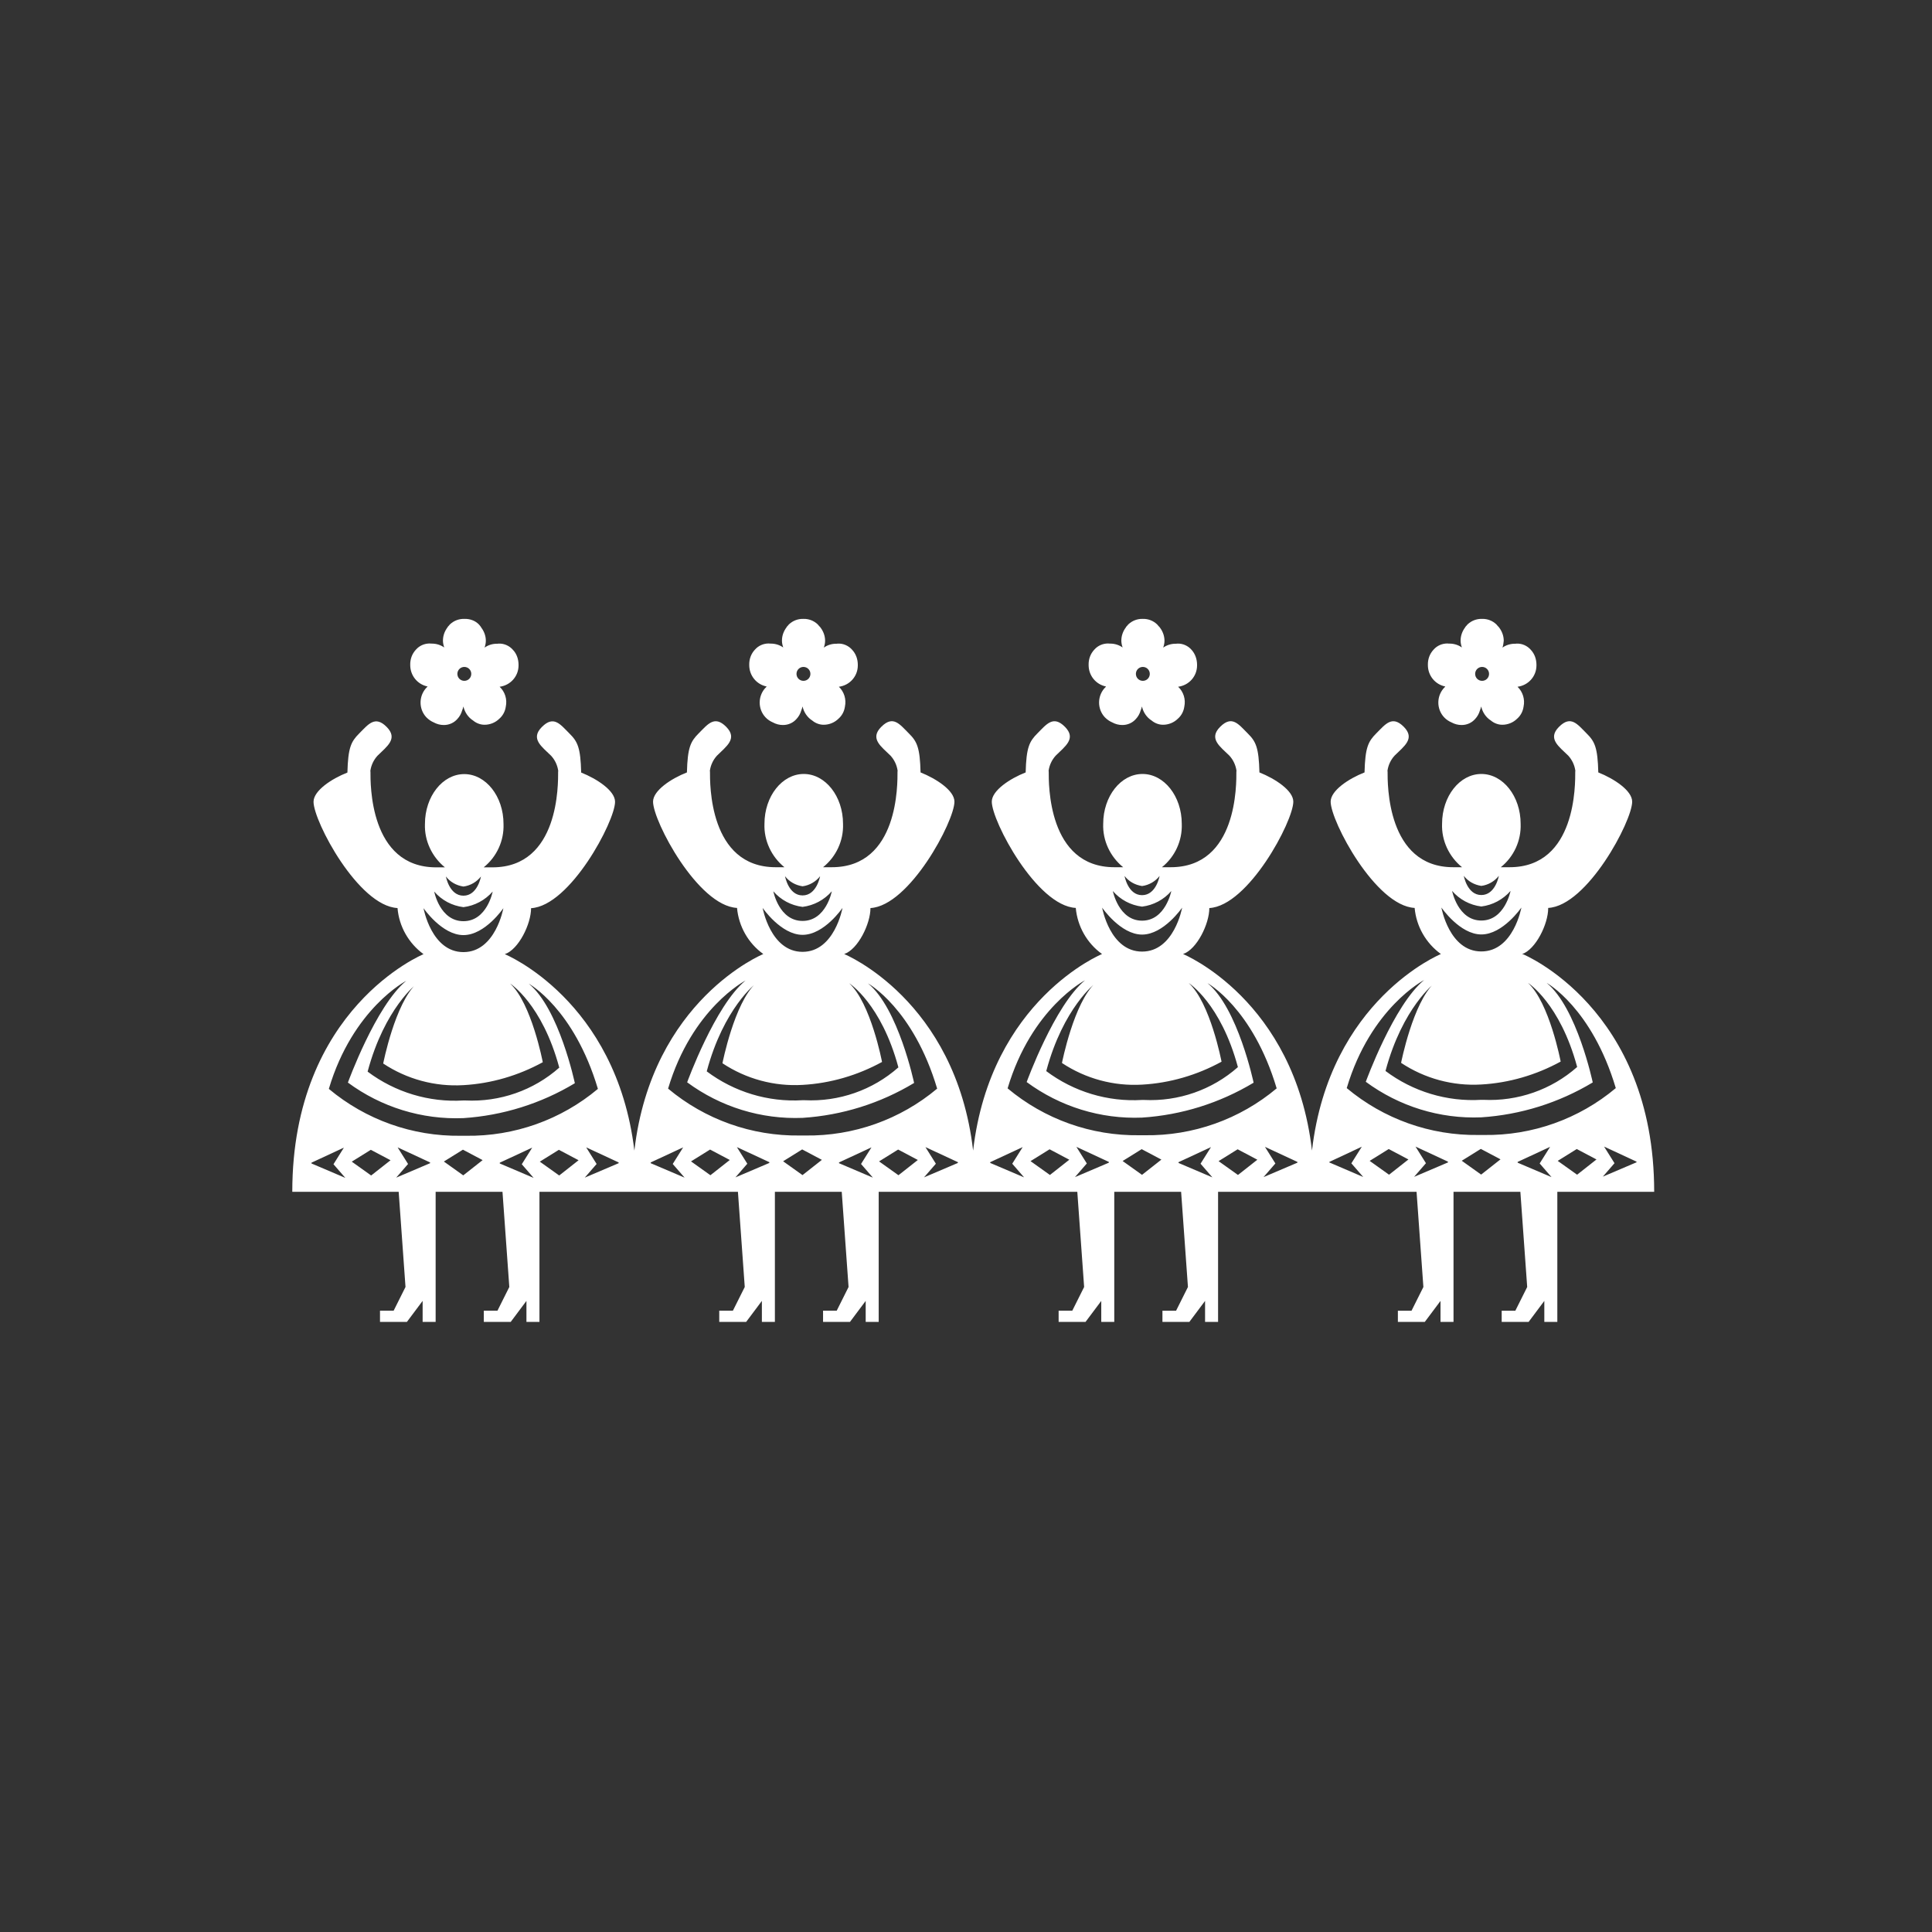<?xml version="1.0" encoding="UTF-8"?>
<svg id="Warstwa_1" data-name="Warstwa 1" xmlns="http://www.w3.org/2000/svg" viewBox="0 0 150 150">
  <rect x="0" y="0" width="150" height="150" fill="#333333" stroke="none"/>
  <defs>
    <style>
      .cls-1 {
        fill: #fff;
      }
    </style>
  </defs>
  <g id="Group_42" data-name="Group 42">
    <path id="Path_201" data-name="Path 201" class="cls-1" d="m36.05,51.78c.3,0,.54.24.54.54s-.24.54-.54.54-.54-.24-.54-.54h0c0-.3.24-.54.54-.54h0m-.06,2.43h0m-2.82-.88c-.67.64-.69,1.71-.06,2.37.17.17.36.3.57.39.24.13.5.2.78.2.41,0,.79-.17,1.05-.47.17-.18.3-.41.37-.66.05-.11.07-.2.1-.31.1.45.37.85.75,1.09.25.21.57.33.89.33.43,0,.85-.17,1.16-.48.27-.24.44-.57.49-.93.12-.56-.06-1.15-.48-1.54.84-.11,1.47-.81,1.47-1.66h0v-.04c0-.43-.14-.86-.44-1.17-.27-.31-.67-.49-1.07-.48-.04,0-.08,0-.12.01h-.06c-.35,0-.68.11-.95.3.06-.17.1-.35.1-.53,0-.37-.13-.73-.36-1.03-.02-.05-.05-.08-.08-.12-.01-.02-.04-.04-.05-.06s-.04-.05-.06-.07c-.29-.29-.69-.43-1.11-.42h-.01c-.42-.01-.81.14-1.11.42-.02.01-.04.04-.05.06-.05.05-.08.08-.12.13,0,.01-.02.02-.02.04-.23.3-.36.66-.36,1.04,0,.18.04.36.1.53-.27-.19-.61-.3-.95-.3h-.06s-.08-.01-.12-.01c-.41,0-.8.17-1.07.48-.3.32-.45.74-.44,1.18v.02h0c0,.81.56,1.5,1.35,1.66"/>
    <path id="Path_202" data-name="Path 202" class="cls-1" d="m62.38,51.78c.3,0,.54.24.54.54s-.24.54-.54.54-.54-.24-.54-.54.24-.54.54-.54h0m-.06,2.43h0m-2.82-.88c-.67.64-.69,1.71-.06,2.37.16.17.36.3.57.39.24.13.5.2.78.2.41,0,.79-.17,1.05-.47.17-.18.3-.41.37-.66.05-.11.07-.2.1-.31.1.45.37.85.75,1.09.25.21.57.33.89.33.43,0,.85-.17,1.16-.48.27-.24.44-.57.49-.93.12-.56-.06-1.15-.47-1.54.84-.11,1.47-.81,1.47-1.66h0v-.04c0-.43-.14-.85-.44-1.17-.27-.31-.67-.49-1.07-.48-.04,0-.08,0-.12.01h-.06c-.35,0-.68.11-.95.3.06-.17.1-.35.1-.53,0-.37-.13-.73-.36-1.03-.02-.04-.06-.07-.1-.11-.01-.02-.04-.04-.05-.06s-.04-.05-.06-.07c-.3-.29-.7-.44-1.11-.43h-.01c-.42-.01-.81.14-1.11.42-.02.01-.04.04-.05.06-.05.05-.08.08-.12.13,0,.01-.02.02-.02.04-.23.3-.36.66-.36,1.04,0,.18.04.36.1.53-.27-.19-.61-.3-.95-.3h-.06s-.08-.01-.12-.01c-.41,0-.8.17-1.07.48-.3.32-.45.74-.44,1.18v.02h0c0,.81.56,1.5,1.35,1.66"/>
    <path id="Path_203" data-name="Path 203" class="cls-1" d="m88.73,51.78c.3,0,.54.24.54.54s-.24.54-.54.54-.54-.24-.54-.54.24-.54.54-.54h0m-.06,2.43h0m-2.82-.88c-.67.64-.69,1.71-.06,2.37.17.17.36.3.57.39.24.13.5.2.78.2.41,0,.79-.17,1.05-.47.17-.18.3-.41.37-.66.05-.11.07-.2.1-.31.1.45.37.85.75,1.09.25.21.57.33.89.33.43,0,.85-.17,1.16-.48.27-.24.44-.57.49-.93.12-.56-.06-1.15-.48-1.54.84-.11,1.47-.81,1.47-1.66h0v-.04c0-.43-.14-.85-.43-1.17-.27-.31-.67-.49-1.07-.48-.04,0-.08,0-.12.01h-.06c-.35,0-.68.11-.95.3.06-.17.1-.35.1-.53,0-.37-.13-.73-.36-1.03-.02-.04-.06-.07-.1-.11-.01-.02-.04-.04-.05-.06s-.04-.05-.06-.07c-.3-.29-.7-.44-1.11-.43h-.01c-.42-.01-.81.14-1.11.42-.02.01-.04.04-.05.06-.05.05-.08.08-.12.13,0,.01-.02.02-.02.04-.23.3-.36.66-.36,1.04,0,.18.04.36.1.53-.27-.19-.61-.3-.95-.3h-.06s-.08-.01-.12-.01c-.41,0-.8.17-1.07.48-.3.32-.45.74-.44,1.18v.02h0c0,.81.56,1.5,1.35,1.66"/>
    <path id="Path_204" data-name="Path 204" class="cls-1" d="m124.43,91.37l.92-1.06-.81-1.29,2.52,1.17v.05l-2.63,1.12h0Zm-1.99-.17l-1.5-1.07,1.48-.92,1.53.81s-1.5,1.18-1.5,1.18Zm-7.22-3.08h-.43c-3.74.05-7.36-1.24-10.23-3.64,1.86-6.25,6.01-8.39,6.01-8.39-2.36,1.93-4.53,7.9-4.53,7.9,2.59,1.91,5.75,2.89,8.96,2.76,3.07-.2,6.03-1.13,8.66-2.71,0,0-1.22-5.8-3.58-7.73,0,0,3.51,1.93,5.37,8.17-2.86,2.4-6.49,3.69-10.23,3.64m2.61,2.14v-.05l2.52-1.17-.81,1.29.92,1.06-2.63-1.12h0Zm-2.84.93l-1.5-1.07,1.48-.92,1.53.81s-1.5,1.18-1.5,1.18Zm-2.57-.94l-2.63,1.12.92-1.06-.81-1.29,2.52,1.17v.05h0Zm-4.58.95l-1.5-1.07,1.48-.92,1.53.81s-1.5,1.18-1.5,1.18Zm-4.63-.94v-.05l2.52-1.18-.81,1.29.92,1.06-2.61-1.12h-.01Zm8.17-13.96c-1.68,1.53-2.6,6.22-2.6,6.22,1.84,1.22,4.02,1.81,6.22,1.68,2.16-.12,4.27-.74,6.17-1.78,0,0-.87-4.58-2.54-6.11,0,0,2.49,1.58,3.82,6.53-2,1.77-4.62,2.68-7.29,2.55h-.16c-2.66.16-5.3-.64-7.43-2.24,1.32-4.94,3.82-6.83,3.82-6.83m3.62-3.77c1.68,0,3.11-2.09,3.11-2.09,0,0-.61,3.41-3.11,3.41s-3.1-3.41-3.1-3.41c0,0,1.43,2.09,3.1,2.09m0-2.17c.88-.11,1.68-.54,2.27-1.21,0,0-.45,2.3-2.27,2.3s-2.27-2.3-2.27-2.3c.58.67,1.38,1.1,2.27,1.21m0-1.6c.54-.07,1.03-.36,1.36-.78,0,0-.26,1.49-1.36,1.49s-1.36-1.49-1.36-1.49c.33.43.82.7,1.36.78m-14.28,21.49l-2.63,1.12.92-1.06-.81-1.29,2.52,1.17v.05h0Zm-4.62.95l-1.5-1.07,1.48-.92,1.53.81s-1.5,1.18-1.5,1.18Zm-7.22-3.08h-.43c-3.74.05-7.36-1.24-10.23-3.64,1.86-6.25,6.01-8.39,6.01-8.39-2.36,1.93-4.53,7.9-4.53,7.9,2.59,1.91,5.75,2.89,8.96,2.76,3.07-.2,6.03-1.13,8.66-2.71,0,0-1.22-5.8-3.58-7.73,0,0,3.51,1.93,5.37,8.17-2.86,2.4-6.49,3.69-10.23,3.64m2.61,2.14v-.05l2.52-1.17-.81,1.29.92,1.06-2.63-1.12h0Zm-2.84.93l-1.5-1.07,1.48-.92,1.53.81s-1.5,1.18-1.5,1.18Zm-2.57-.94l-2.63,1.12.92-1.06-.81-1.29,2.52,1.17v.05h0Zm-4.58.95l-1.5-1.07,1.48-.92,1.53.81s-1.5,1.18-1.5,1.18Zm-4.63-.94v-.05l2.52-1.17-.81,1.29.92,1.06-2.63-1.12h0Zm8.17-13.97c-1.68,1.53-2.6,6.22-2.6,6.22,1.84,1.22,4.02,1.81,6.22,1.68,2.16-.12,4.27-.74,6.17-1.78,0,0-.87-4.58-2.55-6.11,0,0,2.49,1.58,3.82,6.53-2,1.77-4.62,2.68-7.29,2.55h-.16c-2.66.16-5.3-.64-7.43-2.24,1.32-4.94,3.82-6.83,3.82-6.83m3.62-3.77c1.68,0,3.11-2.09,3.11-2.09,0,0-.61,3.41-3.11,3.41s-3.1-3.41-3.1-3.41c0,0,1.43,2.09,3.1,2.09m0-2.17c.88-.11,1.69-.54,2.27-1.21,0,0-.45,2.3-2.27,2.3s-2.27-2.3-2.27-2.3c.58.67,1.38,1.1,2.27,1.21m0-1.6c.54-.07,1.03-.36,1.36-.78,0,0-.26,1.49-1.36,1.49s-1.36-1.49-1.36-1.49c.33.43.82.7,1.36.78m-14.3,21.5l-2.63,1.12.92-1.06-.81-1.29,2.52,1.17v.05h0Zm-4.62.95l-1.5-1.07,1.48-.92,1.53.81s-1.5,1.18-1.5,1.18Zm-7.22-3.08h-.43c-3.74.05-7.36-1.24-10.23-3.64,1.86-6.25,6.01-8.39,6.01-8.39-2.36,1.93-4.53,7.9-4.53,7.9,2.59,1.91,5.75,2.89,8.97,2.76,3.07-.2,6.03-1.13,8.65-2.71,0,0-1.22-5.8-3.58-7.73,0,0,3.51,1.93,5.37,8.17-2.86,2.4-6.49,3.69-10.23,3.64m2.61,2.14v-.05l2.52-1.17-.81,1.29.92,1.06-2.63-1.12h0Zm-2.84.93l-1.5-1.07,1.48-.92,1.53.81s-1.5,1.18-1.5,1.18Zm-2.57-.94l-2.63,1.12.92-1.06-.81-1.29,2.52,1.17v.05h0Zm-4.58.95l-1.5-1.07,1.48-.92,1.53.81-1.5,1.18Zm-4.63-.94v-.05l2.52-1.17-.81,1.29.92,1.06-2.63-1.12h0Zm8.17-13.97c-1.68,1.53-2.6,6.22-2.6,6.22,1.84,1.22,4.02,1.81,6.22,1.68,2.16-.12,4.27-.74,6.17-1.78,0,0-.87-4.58-2.55-6.11,0,0,2.49,1.58,3.82,6.53-2,1.77-4.62,2.68-7.29,2.55h-.16c-2.66.16-5.3-.64-7.43-2.24,1.32-4.94,3.82-6.83,3.82-6.83m3.62-3.77c1.68,0,3.1-2.09,3.1-2.09,0,0-.61,3.41-3.1,3.41s-3.1-3.41-3.1-3.41c0,0,1.43,2.09,3.1,2.09m0-2.17c.88-.11,1.68-.54,2.27-1.21,0,0-.44,2.3-2.27,2.3s-2.27-2.3-2.27-2.3c.58.67,1.38,1.1,2.27,1.21m0-1.6c.54-.07,1.03-.36,1.36-.78,0,0-.26,1.49-1.36,1.49s-1.36-1.49-1.36-1.49c.33.43.82.7,1.36.78m-14.28,21.5l-2.63,1.12.92-1.06-.81-1.29,2.52,1.17v.05h0Zm-4.62.95l-1.5-1.07,1.48-.92,1.53.81-1.5,1.18Zm-7.22-3.08h-.43c-3.74.05-7.36-1.24-10.23-3.64,1.86-6.25,6.01-8.39,6.01-8.39-2.36,1.93-4.53,7.9-4.53,7.9,2.59,1.91,5.75,2.89,8.97,2.76,3.05-.2,6.03-1.13,8.65-2.71,0,0-1.22-5.8-3.58-7.73,0,0,3.51,1.93,5.37,8.17-2.86,2.4-6.49,3.69-10.23,3.64m2.61,2.14v-.05l2.52-1.17-.81,1.29.92,1.06-2.63-1.12h0Zm-2.84.93l-1.5-1.07,1.48-.92,1.53.81s-1.5,1.18-1.5,1.18Zm-2.57-.94l-2.63,1.12.92-1.06-.81-1.29,2.52,1.17v.05h0Zm-4.58.95l-1.5-1.07,1.48-.92,1.53.81-1.5,1.18Zm-4.63-.94v-.05l2.52-1.17-.81,1.29.92,1.06-2.63-1.12h0Zm8.17-13.97c-1.68,1.53-2.6,6.22-2.6,6.22,1.84,1.22,4.02,1.81,6.22,1.68,2.16-.12,4.27-.74,6.17-1.78,0,0-.87-4.58-2.54-6.11,0,0,2.49,1.58,3.82,6.53-2,1.77-4.62,2.68-7.29,2.55h-.16c-2.66.16-5.3-.64-7.43-2.24,1.32-4.94,3.82-6.83,3.82-6.83m3.62-3.77c1.68,0,3.1-2.09,3.1-2.09,0,0-.61,3.41-3.1,3.41s-3.1-3.41-3.1-3.41c0,0,1.43,2.09,3.1,2.09m0-2.17c.88-.11,1.68-.54,2.27-1.21,0,0-.44,2.3-2.27,2.3s-2.27-2.3-2.27-2.3c.58.67,1.38,1.1,2.27,1.21m0-1.6c.54-.07,1.03-.36,1.36-.78,0,0-.26,1.49-1.36,1.49s-1.36-1.49-1.36-1.49c.33.43.82.7,1.36.78m82.18,5.25c1.07-.36,2.04-2.34,2.04-3.57v-.02c3.03-.16,6.52-6.74,6.52-8.25,0-.86-1.4-1.78-2.63-2.27-.05-1.93-.27-2.4-.91-3.03-.72-.72-1.22-1.43-2.14-.51s0,1.53.72,2.24c.3.33.49.74.55,1.18,0,.01-.01.02-.01.05,0,.92.11,7.43-5.1,7.43h-.68c1.01-.81,1.59-2.06,1.54-3.37,0-2.14-1.37-3.87-3.05-3.87s-3.05,1.73-3.05,3.87c-.05,1.3.54,2.55,1.55,3.37h-.68c-5.19,0-5.1-6.53-5.1-7.43,0-.01,0-.02-.01-.05.06-.44.25-.85.55-1.18.72-.72,1.63-1.32.72-2.24s-1.43-.2-2.14.51c-.63.63-.86,1.1-.91,3.03-1.23.48-2.63,1.41-2.63,2.27,0,1.52,3.48,8.09,6.52,8.25h0c.13,1.43.87,2.73,2.04,3.58,0,0-8.65,3.54-10.01,15.26-1.36-11.72-10.01-15.26-10.01-15.26,1.07-.36,2.04-2.34,2.04-3.57h0c3.03-.17,6.52-6.74,6.52-8.26,0-.86-1.4-1.78-2.63-2.27-.05-1.93-.27-2.4-.91-3.03-.72-.72-1.22-1.43-2.14-.51s0,1.53.72,2.24c.3.33.49.74.55,1.18,0,.01-.01.02-.01.05,0,.92.11,7.43-5.1,7.43h-.68c1.01-.81,1.59-2.06,1.54-3.37,0-2.14-1.37-3.87-3.05-3.87s-3.05,1.73-3.05,3.87c-.05,1.3.54,2.55,1.55,3.37h-.68c-5.2,0-5.1-6.53-5.1-7.43,0-.01,0-.02-.01-.05.06-.44.25-.85.55-1.18.72-.72,1.63-1.32.72-2.24s-1.43-.2-2.14.51c-.63.63-.86,1.1-.91,3.03-1.23.48-2.63,1.41-2.63,2.27,0,1.52,3.48,8.09,6.52,8.25h0c.13,1.43.87,2.74,2.04,3.58,0,0-8.65,3.54-10.01,15.26-1.36-11.72-10.01-15.26-10.01-15.26,1.07-.36,2.04-2.34,2.04-3.57h0c3.03-.17,6.52-6.74,6.52-8.26,0-.86-1.4-1.78-2.63-2.27-.05-1.93-.27-2.4-.91-3.03-.72-.72-1.22-1.43-2.14-.51s0,1.53.72,2.24c.3.33.49.74.55,1.18,0,.01-.01.02-.01.05,0,.92.11,7.43-5.1,7.43h-.68c1.01-.81,1.6-2.06,1.55-3.37,0-2.14-1.37-3.87-3.05-3.87s-3.05,1.73-3.05,3.87c-.05,1.3.54,2.55,1.55,3.37h-.68c-5.2,0-5.1-6.53-5.1-7.43,0-.01,0-.02-.01-.05.06-.44.25-.85.55-1.18.72-.72,1.63-1.32.72-2.24s-1.43-.2-2.14.51c-.63.63-.86,1.1-.91,3.03-1.23.48-2.63,1.41-2.63,2.27,0,1.52,3.48,8.09,6.52,8.25h0c.13,1.43.87,2.74,2.04,3.58,0,0-8.65,3.54-10.01,15.26-1.41-11.71-10.06-15.25-10.06-15.25,1.07-.36,2.04-2.34,2.04-3.57h0c3.03-.17,6.52-6.75,6.52-8.26,0-.86-1.4-1.78-2.63-2.27-.05-1.93-.27-2.4-.91-3.03-.72-.72-1.22-1.43-2.14-.51s0,1.53.72,2.24c.3.33.49.74.55,1.18,0,.01-.01.02-.01.05,0,.92.11,7.43-5.1,7.43h-.68c1.01-.81,1.59-2.06,1.54-3.37,0-2.14-1.37-3.87-3.05-3.87s-3.05,1.73-3.05,3.87c-.05,1.3.54,2.55,1.55,3.37h-.68c-5.2,0-5.1-6.53-5.1-7.43,0-.01,0-.02-.01-.05.06-.44.25-.85.55-1.18.72-.72,1.63-1.32.72-2.24s-1.43-.2-2.14.51c-.63.63-.86,1.1-.91,3.03-1.23.48-2.63,1.41-2.63,2.27,0,1.52,3.48,8.09,6.52,8.25h0c.12,1.43.86,2.73,2.02,3.58,0,0-10.19,4.18-10.19,18.45h8.26l.53,7.39-.92,1.84h-1.06v.87h2.09l1.22-1.63v1.63h1.01v-10.1h5.19l.53,7.39-.92,1.84h-1.06v.87h2.09l1.22-1.63v1.63h1.01v-10.1h15.41l.53,7.39-.92,1.84h-1.06v.87h2.09l1.22-1.63v1.63h1.01v-10.1h5.19l.53,7.39-.92,1.84h-1.06v.87h2.09l1.22-1.63v1.63h1.01v-10.1h15.42l.53,7.39-.92,1.84h-1.06v.87h2.09l1.22-1.63v1.63h1.01v-10.1h5.19l.53,7.39-.92,1.84h-1.06v.87h2.09l1.22-1.63v1.63h1.01v-10.1h15.41l.53,7.39-.92,1.84h-1.06v.87h2.09l1.22-1.63v1.63h1.01v-10.1h5.19l.53,7.39-.92,1.84h-1.06v.87h2.09l1.22-1.63v1.63h1.01v-10.1h7.52c0-14.27-10.19-18.45-10.19-18.45"/>
    <path id="Path_205" data-name="Path 205" class="cls-1" d="m115.07,51.78c.3,0,.54.24.54.54s-.24.54-.54.54-.54-.24-.54-.54.24-.54.54-.54h0m-.06,2.43h0m-2.82-.88c-.67.64-.69,1.71-.06,2.37.16.17.36.3.57.39.24.13.5.2.78.2.41,0,.79-.17,1.05-.47.17-.18.3-.41.37-.66.05-.11.07-.2.1-.31.1.45.37.85.75,1.09.25.21.57.33.89.33.43,0,.85-.17,1.16-.48.27-.24.44-.57.49-.93.12-.56-.06-1.15-.47-1.54.84-.11,1.47-.81,1.47-1.66h0v-.04c0-.43-.14-.85-.44-1.17-.27-.31-.67-.49-1.07-.48-.04,0-.08,0-.12.01h-.06c-.35,0-.68.11-.95.3.06-.17.08-.35.1-.53,0-.37-.13-.73-.36-1.03-.02-.04-.06-.07-.1-.11-.02-.02-.04-.04-.05-.06s-.04-.05-.06-.07c-.3-.29-.7-.44-1.11-.43h-.01c-.42-.01-.81.14-1.11.42-.02.01-.04.04-.05.06-.05.05-.08.08-.12.13,0,.01-.02.02-.02.04-.23.3-.36.66-.36,1.04,0,.18.04.36.1.53-.27-.19-.61-.3-.95-.3h-.06s-.08-.01-.12-.01c-.41,0-.8.17-1.07.48-.3.32-.45.74-.44,1.18v.02h0c0,.81.56,1.5,1.35,1.66"/>
  </g>
</svg>
